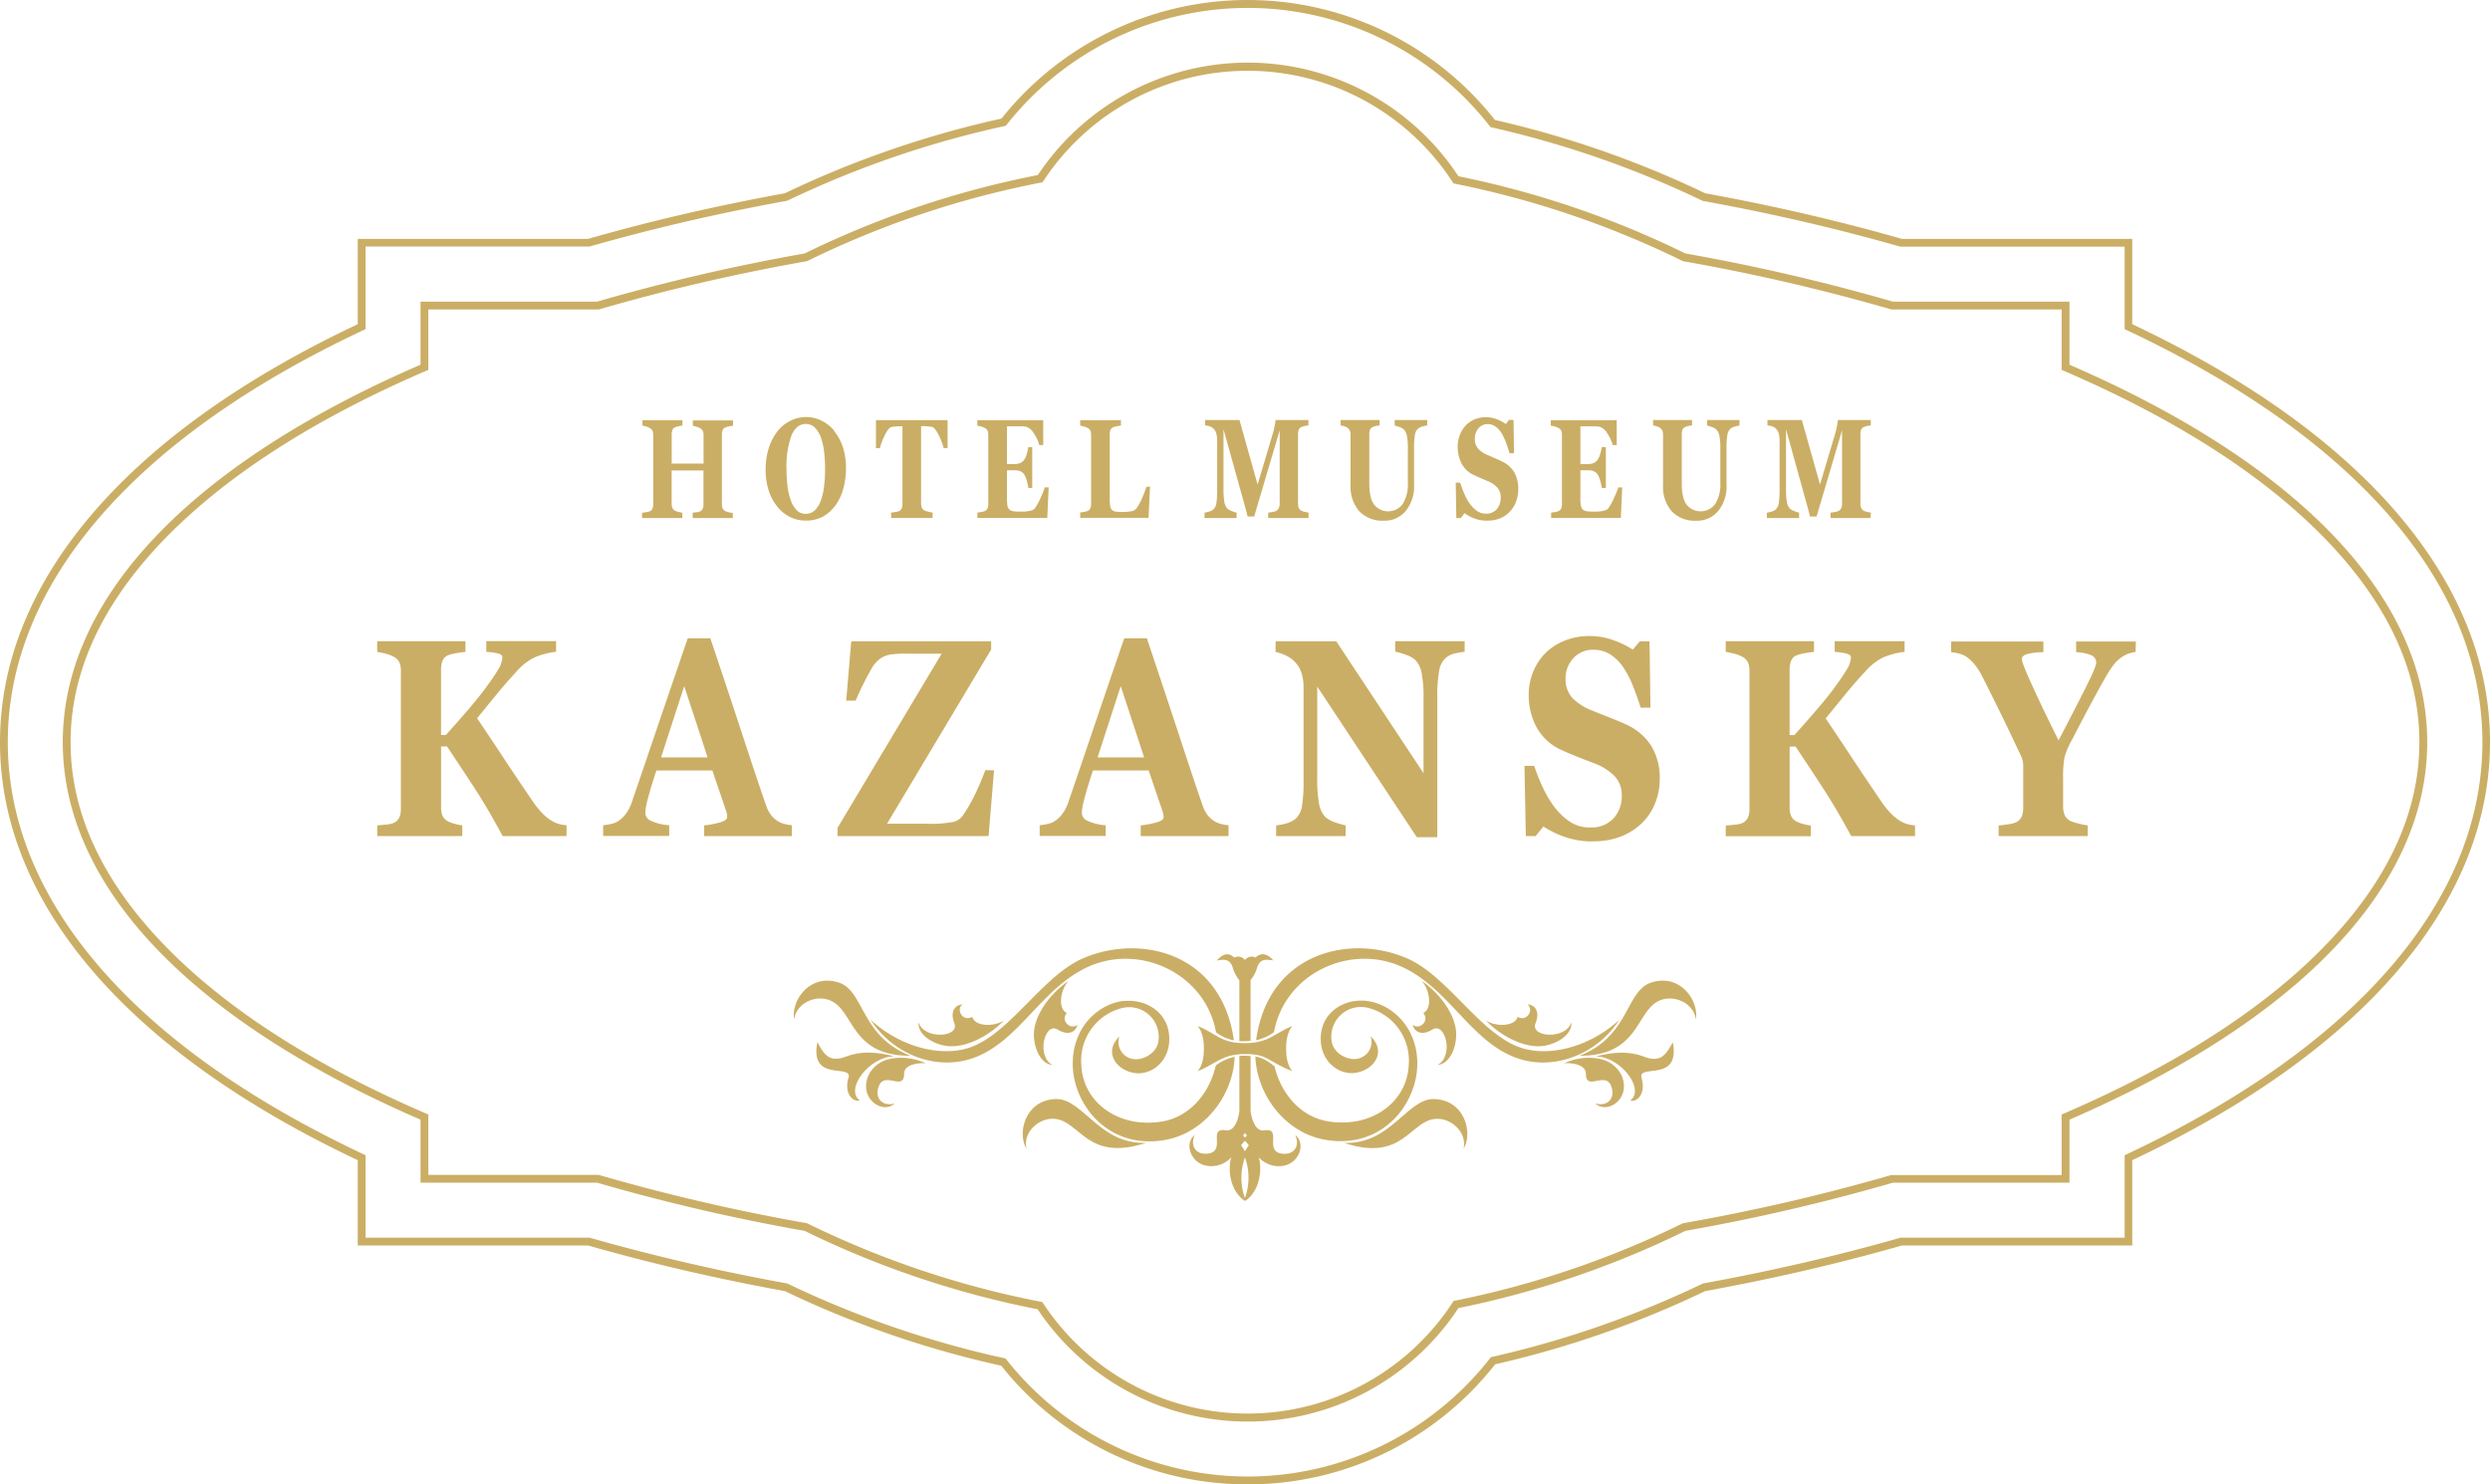 <?xml version="1.0" encoding="UTF-8"?> <svg xmlns="http://www.w3.org/2000/svg" viewBox="0 0 638.53 380.65"> <defs> <style>.cls-1,.cls-2{fill:#cbae65;}.cls-2{fill-rule:evenodd;}</style> </defs> <g id="Слой_2" data-name="Слой 2"> <g id="Слой_1-2" data-name="Слой 1"> <path class="cls-1" d="M319.94,380.65a80.4,80.4,0,0,1-63.18-30.42,256,256,0,0,1-55.49-19.13c-17.5-3.19-34.47-7.13-50.45-11.7H91.74V297.52C32.57,269.6,0,231.55,0,190.33S32.57,111.05,91.74,83.14V61.26H150.8c15.95-4.57,32.92-8.5,50.47-11.7a256.23,256.23,0,0,1,55.54-19.15,80.74,80.74,0,0,1,126.55.36,256.17,256.17,0,0,1,53.91,18.79c17.55,3.2,34.52,7.14,50.46,11.7h59.06V83.14c59.17,27.91,91.74,66,91.74,107.19S606,269.6,546.79,297.52V319.4H487.71c-15.95,4.57-32.92,8.51-50.45,11.7a255.63,255.63,0,0,1-53.85,18.77A80.38,80.38,0,0,1,319.94,380.65ZM93.74,317.4H151.1l.13,0c16,4.58,33,8.53,50.53,11.72l.26.09a254.57,254.57,0,0,0,55.52,19.1l.34.08.22.28a78.83,78.83,0,0,0,124-.35l.22-.28.35-.08a254.23,254.23,0,0,0,53.89-18.75l.26-.09c17.56-3.2,34.56-7.15,50.53-11.72l.27,0h57.22V296.25l.58-.27c58.78-27.6,91.16-65.12,91.16-105.65s-32.38-78.06-91.16-105.65l-.58-.27V63.26H487.45l-.14,0c-15.95-4.57-32.95-8.52-50.54-11.72l-.25-.08a253.87,253.87,0,0,0-53.95-18.78l-.34-.08-.22-.28a78.74,78.74,0,0,0-123.85-.35l-.23.28-.34.08A253.78,253.78,0,0,0,202,51.42l-.26.08c-17.58,3.2-34.58,7.15-50.54,11.72l-.28,0H93.74V84.41l-.58.27C34.38,112.27,2,149.79,2,190.33s32.38,78,91.16,105.65l.58.27Zm226.2,47.15a64.71,64.71,0,0,1-53.85-28.8,241.08,241.08,0,0,1-59.76-20.1,508.09,508.09,0,0,1-53.23-12.36H107.84V287.13c-59.16-25.62-91.74-60-91.74-96.8s32.58-71.18,91.74-96.8V77.36h45.24A513,513,0,0,1,206.33,65a241.61,241.61,0,0,1,59.81-20.11A64.67,64.67,0,0,1,374,45.2,240.67,240.67,0,0,1,432.2,65a513.58,513.58,0,0,1,53.25,12.36h45.24V93.53c59.16,25.62,91.74,60,91.74,96.8s-32.58,71.17-91.74,96.8v16.16H485.44a508.87,508.87,0,0,1-53.24,12.36A240.79,240.79,0,0,1,374,335.45,64.67,64.67,0,0,1,319.94,364.55Zm-210.1-63.26h43.54l.14,0a508.82,508.82,0,0,0,53.3,12.38l.27.09a239.56,239.56,0,0,0,59.8,20.07l.41.08.23.35a62.74,62.74,0,0,0,105-.29l.23-.35.41-.08a239.42,239.42,0,0,0,58.26-19.78l.27-.09A508.82,508.82,0,0,0,485,301.33l.28,0h43.4V285.81l.6-.26c28.59-12.31,51.05-26.73,66.76-42.84,16.18-16.59,24.38-34.22,24.38-52.38s-8.2-35.79-24.38-52.39c-15.71-16.11-38.17-30.52-66.76-42.83l-.6-.26V79.36H485.16l-.14,0A510.4,510.4,0,0,0,431.71,67l-.27-.09a238.76,238.76,0,0,0-58.3-19.79l-.41-.08-.23-.35a62.66,62.66,0,0,0-104.92-.29l-.23.34-.41.08a239.43,239.43,0,0,0-59.85,20.09l-.27.09a510.4,510.4,0,0,0-53.31,12.37l-.28,0H109.84V94.85l-.6.26c-28.59,12.31-51,26.72-66.76,42.83C26.3,154.54,18.1,172.16,18.1,190.33s8.2,35.79,24.38,52.38c15.71,16.11,38.17,30.53,66.76,42.84l.6.26Z"></path> <path class="cls-2" d="M322,245.57a2.16,2.16,0,0,0-2.74.62h0a2.18,2.18,0,0,0-2.75-.62h0c-1-.93-2.44-1.58-4.47.75h0c1.78-.28,3.38-.58,4.14,2h0a8.74,8.74,0,0,0,1.64,3.07h0V267c.45,0,.93.05,1.43,0h0a13.11,13.11,0,0,0,1.44-.07h0V251.36a8.74,8.74,0,0,0,1.64-3.07h0c.76-2.55,2.36-2.25,4.14-2h0a3.71,3.71,0,0,0-2.64-1.6h0a2.8,2.8,0,0,0-1.83.85Zm-4.18,25.23v14.06c-.17,1.94-1.19,5.4-3.52,5h0c-4.58-.73,0,5.1-4.23,5.92h0c-3.18.61-5.05-1.75-3.68-4.74h0c-2.64,2.05-1.23,6.6,2.29,7.72h0a6.88,6.88,0,0,0,7.09-2h0c-1,3-.38,8.72,3.5,11.22,3.79-2.38,4.46-8.15,3.52-11.2h0a6.86,6.86,0,0,0,7.06,2h0c3.52-1.12,4.93-5.67,2.29-7.72h0c1.37,3-.5,5.35-3.68,4.74h0c-4.21-.82.35-6.65-4.23-5.92h0c-1.54.25-2.43-1.12-2.94-2.49h0a12,12,0,0,1-.59-2.51h0V270.8c-.44,0-.91-.06-1.44-.06h0c-.49,0-1,0-1.39.06Zm.93,20.41a6,6,0,0,0,.48-.62h.07a6,6,0,0,0,.48.62h0l-.52.49h0l-.51-.49Zm-.5,2.5a14.55,14.55,0,0,1,1-1.18h0a12.89,12.89,0,0,1,1,1.18h0a13,13,0,0,0-1,1.56h0a11.85,11.85,0,0,0-1-1.56Zm1,3.11a15.3,15.3,0,0,1,0,10.41h0a15.42,15.42,0,0,1,0-10.41Z"></path> <path class="cls-2" d="M322.11,266.76a11.77,11.77,0,0,0,4.59-2.08h0c2.74-15,19.45-22.8,32.78-16.75h0c12.38,5.61,18.06,20.05,30.51,23.73h0c9,2.67,19.56-1.37,25.27-10.12h0c-8.16,7.42-18.79,9.62-25.89,6.92h0c-10.16-3.87-18.36-18.36-28.67-22.75h0a31.68,31.68,0,0,0-12.35-2.52h0c-12.06,0-24,7.09-26.24,23.57Zm16.61.51h0c-.52-6.77,4.79-10.68,10.33-10.67h0c.41,0,.82,0,1.24.06h0c6.21.66,13,6.3,13.16,15.78h0c.17,10.62-9.17,22.74-24.19,19.74h0c-9.52-1.91-16.89-11.07-17.35-21.24,2.12.37,3.21,1.25,4.93,2.5h0c1.54,6.65,6.42,13,13.88,14.15h0c11,1.73,20.2-4.95,20.54-14.66h0a13.92,13.92,0,0,0-10.39-14.46h0a7.6,7.6,0,0,0-9.37,8.63h0c.48,3,3.88,4.7,6.09,4.47h0a4.4,4.4,0,0,0,3.89-5.82h0c4.08,3.9,1,8.55-3.75,9.35h0C343.67,275.79,339.14,272.65,338.72,267.27Z"></path> <path class="cls-2" d="M367.62,281.84h0c-3.36,0-6.09,2.82-9.39,5.63h0c-3.45,2.94-7.52,5.87-13.59,5.61h0c15.12,5,16.83-5.51,23.39-6.15h0c4-.39,8.24,3.39,7.29,7.67h0c2.42-4,.38-12.41-7.43-12.75h-.26Z"></path> <path class="cls-2" d="M423.52,251.94c-6.72,2.11-5.52,13.73-18.45,18.8,15.24.05,14.38-11.23,20.32-14.07h0c3.63-1.73,8.9.38,9.47,4.73h0c.78-4-2.7-9.92-8.49-9.92a9.67,9.67,0,0,0-2.85.46Z"></path> <path class="cls-2" d="M365,259.77c1.74,2.18-1.16,4.47-2.72,3,.14,1.27,1.81,3.24,5.06,1.25h0c3.37-2.07,5.55,6.94,1.27,9.1h0c3.6-.32,5.14-5.52,4.77-8.84h0c-.54-4.85-4.64-9.89-8.8-12.73,2.07,2.27,2.8,7.07.42,8.21Z"></path> <path class="cls-2" d="M421.62,271c-3.95-1.53-7.74-1.23-12.4-.09,6.4.06,12.76,8.48,8.83,11.33h0c1.77.48,4.1-1.81,2.91-5.8h0c-1.12-3.79,10.06,1.39,8-9.17h0c-1.55,2.84-2.88,5.44-7.31,3.73Z"></path> <path class="cls-2" d="M401.15,272.67c2-.14,5.53.32,5.53,2.68h0c0,2.39,1.34,2.11,2.84,1.82h0c1.41-.26,3-.53,3.67,1.42h0c1.11,3.05-.92,5.26-4.1,4.39h0c2.45,2.28,6.71.16,7.27-3.48h0c.57-3.77-2.23-7-5.72-7.87h0a13.1,13.1,0,0,0-3.13-.36h0a14.87,14.87,0,0,0-6.36,1.4Z"></path> <path class="cls-2" d="M277.83,245.71c-10.31,4.39-18.51,18.88-28.67,22.75h0c-7.1,2.7-17.73.5-25.89-6.92,5.71,8.75,16.25,12.79,25.27,10.12h0c12.45-3.68,18.13-18.12,30.51-23.73h0c13.34-6.05,30.07,1.77,32.79,16.79h0a11.19,11.19,0,0,0,4.58,2.09h0c-2.27-16.51-14.17-23.62-26.24-23.62h0a31.68,31.68,0,0,0-12.35,2.52Zm10.42,11h0q.62-.06,1.23-.06h0c5.54,0,10.85,3.9,10.33,10.67h0c-.41,5.38-4.95,8.52-9,7.83h0c-4.72-.81-7.82-5.45-3.75-9.35h0a4.4,4.4,0,0,0,3.89,5.82h0c2.21.23,5.61-1.51,6.09-4.47h0a7.6,7.6,0,0,0-9.36-8.63h0a13.91,13.91,0,0,0-10.4,14.46h0c.34,9.71,9.52,16.39,20.54,14.66h0c7.55-1.2,12.46-7.66,13.94-14.39h0a12.08,12.08,0,0,1,4.87-2.23h0c-.47,10.16-7.84,19.3-17.35,21.21h0c-15,3-24.36-9.12-24.19-19.74h0C275.23,263,282,257.32,288.25,256.66Z"></path> <path class="cls-2" d="M270.92,281.84h-.27c-7.81.34-9.85,8.73-7.43,12.75h0c-1-4.28,3.28-8.06,7.29-7.67h0c6.56.64,8.27,11.13,23.4,6.15-6.08.26-10.15-2.67-13.6-5.61h0C277,284.66,274.28,281.84,270.92,281.84Z"></path> <path class="cls-2" d="M203.67,261.4c.57-4.35,5.84-6.46,9.47-4.73h0c6,2.84,5.08,14.12,20.32,14.07-12.93-5.07-11.73-16.69-18.45-18.8h0a9.67,9.67,0,0,0-2.85-.46c-5.79,0-9.27,5.93-8.49,9.92Z"></path> <path class="cls-2" d="M265.18,264.29c-.37,3.32,1.17,8.52,4.77,8.84h0c-4.28-2.16-2.1-11.17,1.27-9.1h0c3.25,2,4.92,0,5.06-1.25-1.55,1.46-4.46-.83-2.72-3h0c-2.38-1.14-1.65-5.94.43-8.21-4.17,2.84-8.27,7.88-8.81,12.73Z"></path> <path class="cls-2" d="M217.57,276.41c-1.19,4,1.14,6.28,2.91,5.8h0c-3.93-2.85,2.43-11.27,8.83-11.33-4.66-1.14-8.45-1.44-12.4.09h0c-4.43,1.71-5.76-.89-7.3-3.73h0c-2.1,10.56,9.08,5.38,8,9.17Z"></path> <path class="cls-2" d="M227.89,271.63c-3.49.85-6.29,4.1-5.72,7.87h0c.56,3.64,4.82,5.76,7.27,3.48h0c-3.17.87-5.21-1.34-4.1-4.39h0c.72-1.95,2.27-1.68,3.67-1.42h0c1.5.29,2.84.57,2.84-1.82h0c0-2.36,3.58-2.82,5.53-2.68a14.87,14.87,0,0,0-6.36-1.4h0a13.1,13.1,0,0,0-3.13.36Z"></path> <path class="cls-2" d="M391.81,257.59h-.09c1.69,1.3-.09,4.54-2.53,3.18h0c-.74,2.53-5.59,2.59-8.17.92,3.48,3.65,9.12,6.86,14,6.61h0c3.34-.18,8.22-2.55,7.94-6.15h0c-1.43,4.57-10.68,3.89-9.19.23h0C395.17,258.93,393.1,257.59,391.81,257.59Z"></path> <path class="cls-2" d="M246.73,257.59h0c-1.29,0-3.36,1.34-2,4.79h0c1.49,3.66-7.76,4.34-9.19-.23h0c-.28,3.6,4.6,6,7.94,6.15h0c4.88.25,10.52-3,14-6.61h0c-2.58,1.67-7.43,1.61-8.17-.92h0c-2.44,1.36-4.22-1.88-2.52-3.18h-.09Z"></path> <path class="cls-2" d="M319.27,267.51c-6.21.05-7.34-2.49-12.14-4.39,1.36,1.59,1.6,4.06,1.6,5.79h0c0,1.73-.24,4.2-1.6,5.79h0c4.74-1.88,6.18-4.4,12.14-4.39h0c6,0,5.46,1.75,12.14,4.39-1.37-1.59-1.61-4.06-1.61-5.79h0c0-1.73.24-4.2,1.61-5.79-4.75,1.88-5.94,4.35-12.14,4.39Z"></path> <path class="cls-2" d="M145.28,214.41H128.91q-3.7-6.84-6.67-11.45t-7.61-11.54h-1.52v15.65a5.43,5.43,0,0,0,.38,2.14,3.14,3.14,0,0,0,1.51,1.48,7.69,7.69,0,0,0,1.55.56,16.8,16.8,0,0,0,2,.42v2.74H96.74v-2.74l2.21-.21a6.34,6.34,0,0,0,2-.42,2.84,2.84,0,0,0,1.44-1.37,5.38,5.38,0,0,0,.41-2.23V172a5.46,5.46,0,0,0-.35-2.07,3.25,3.25,0,0,0-1.5-1.52,9.11,9.11,0,0,0-2.17-.81c-.85-.21-1.54-.35-2.05-.43v-2.73h22.63v2.73c-.61.08-1.33.17-2.18.3A11.51,11.51,0,0,0,115,168a2.59,2.59,0,0,0-1.52,1.45,6.1,6.1,0,0,0-.38,2.19v16.85h1.23c1.51-1.67,3.28-3.67,5.3-6s3.58-4.28,4.69-5.78q2.33-3.14,3.43-5a6.55,6.55,0,0,0,1.08-3.17c0-.41-.35-.71-1-.93a16.36,16.36,0,0,0-3.13-.46v-2.73H142.6v2.73a19.35,19.35,0,0,0-5.5,1.43,14.53,14.53,0,0,0-4.42,3.38c-2.07,2.26-3.79,4.22-5.14,5.88l-5.19,6.36c1.86,2.74,4.11,6.11,6.73,10.08s5.23,7.85,7.83,11.63a20.83,20.83,0,0,0,2.27,2.75,11.43,11.43,0,0,0,2.83,2.13,7,7,0,0,0,1.67.6,10.21,10.21,0,0,0,1.6.24v2.74Zm57.75,0H180.57v-2.74a23.82,23.82,0,0,0,3.74-.68c1.43-.37,2.14-.83,2.14-1.37a5.27,5.27,0,0,0,0-.64,4.89,4.89,0,0,0-.24-1l-3.54-10.4H168.33c-.33,1-.69,2.1-1.09,3.4s-.74,2.45-1,3.47a21.09,21.09,0,0,0-.65,2.86,12.17,12.17,0,0,0-.1,1.25,2.26,2.26,0,0,0,1.41,1.92,13.24,13.24,0,0,0,4.71,1.15v2.74H154.67v-2.74a13.4,13.4,0,0,0,2.16-.37,5,5,0,0,0,1.91-.83,7.81,7.81,0,0,0,2-2.08,11.3,11.3,0,0,0,1.38-2.92q3.38-9.89,6.75-19.83l7.49-21.91h5.8q5.7,17,8.92,26.84t5.49,16.34a8.48,8.48,0,0,0,1,1.93,6.78,6.78,0,0,0,1.66,1.63,5.58,5.58,0,0,0,1.88.85,12.65,12.65,0,0,0,1.95.35v2.74Zm-21.57-20.18-6-18.28-5.94,18.28Zm73.45,3.31-1.4,16.87H214.77v-2.1l26.71-44.68h-9a28.41,28.41,0,0,0-4,.19,7.22,7.22,0,0,0-2.3.79,7.65,7.65,0,0,0-2.76,3,76,76,0,0,0-4,8.07H217l1.29-15.21h35.88v2.1l-26.71,44.68h10.38a29.89,29.89,0,0,0,6.65-.48A4.23,4.23,0,0,0,247,209a42,42,0,0,0,3.07-5.36c.93-1.94,1.81-4,2.6-6.14ZM315,214.41H292.52v-2.74a23.93,23.93,0,0,0,3.73-.68c1.43-.37,2.14-.83,2.14-1.37a5.27,5.27,0,0,0-.05-.64,4.89,4.89,0,0,0-.24-1l-3.54-10.4H280.27c-.33,1-.69,2.1-1.09,3.4s-.74,2.45-1,3.47a22.79,22.79,0,0,0-.65,2.86,12.17,12.17,0,0,0-.1,1.25,2.26,2.26,0,0,0,1.41,1.92,13.24,13.24,0,0,0,4.71,1.15v2.74H266.61v-2.74a13.4,13.4,0,0,0,2.16-.37,5,5,0,0,0,1.91-.83,7.81,7.81,0,0,0,2-2.08,11,11,0,0,0,1.38-2.92q3.38-9.89,6.75-19.83t7.49-21.91h5.8q5.7,17,8.92,26.84t5.49,16.34a8.92,8.92,0,0,0,1,1.93,6.78,6.78,0,0,0,1.66,1.63,5.58,5.58,0,0,0,1.88.85,12.65,12.65,0,0,0,2,.35v2.74ZM293.4,194.23l-6-18.28-5.94,18.28Zm82.21-27.11c-.54.07-1.32.21-2.32.4a5.5,5.5,0,0,0-2.73,1.37,5.78,5.78,0,0,0-1.53,3.27,38,38,0,0,0-.45,6.78V214.7h-5.25l-25.54-38.63v23.46a34.43,34.43,0,0,0,.48,6.63,6.52,6.52,0,0,0,1.56,3.33,7,7,0,0,0,2.5,1.38,24,24,0,0,0,2.73.8v2.74H327.25v-2.74a15.34,15.34,0,0,0,2.6-.51,6.31,6.31,0,0,0,2.45-1.25,5.56,5.56,0,0,0,1.56-3.09,39.29,39.29,0,0,0,.42-6.93v-23.7a12.14,12.14,0,0,0-.45-3.34,7.12,7.12,0,0,0-1.4-2.69,7.43,7.43,0,0,0-2.32-1.88,12.19,12.19,0,0,0-3-1.09v-2.73h15.56l22.38,33.83v-19a33.31,33.31,0,0,0-.5-6.73,6.27,6.27,0,0,0-1.58-3.27,6.76,6.76,0,0,0-2.51-1.4,22.8,22.8,0,0,0-2.68-.8v-2.66h17.81v2.66Zm32.79,48.66a21.25,21.25,0,0,1-7.06-1.14,24.31,24.31,0,0,1-5.55-2.69l-2,2.46h-2.51l-.35-18h2.5a51.81,51.81,0,0,0,2.15,5.41,27.41,27.41,0,0,0,3,5.08,16.08,16.08,0,0,0,4,3.82,9,9,0,0,0,5.13,1.48,7.8,7.8,0,0,0,6.07-2.33,8.5,8.5,0,0,0,2.1-5.89,7,7,0,0,0-1.78-4.89,14.57,14.57,0,0,0-5.54-3.44q-2.46-.94-4.5-1.76c-1.37-.54-2.65-1.1-3.86-1.66a13.43,13.43,0,0,1-6.18-5.76,17.3,17.3,0,0,1-2-8.35,15.4,15.4,0,0,1,1.05-5.62,14.93,14.93,0,0,1,3.06-4.84,14.33,14.33,0,0,1,4.91-3.28,16.48,16.48,0,0,1,6.52-1.27,17.54,17.54,0,0,1,6.44,1.16,23.69,23.69,0,0,1,4.71,2.32l1.78-2.11H423l.24,17h-2.5c-.59-1.83-1.26-3.7-2-5.61a25.29,25.29,0,0,0-2.49-4.77,11.85,11.85,0,0,0-3.29-3.26,7.83,7.83,0,0,0-4.35-1.21,6.68,6.68,0,0,0-5.13,2.15,7.52,7.52,0,0,0-2,5.32,7,7,0,0,0,1.73,4.89,14.28,14.28,0,0,0,5.4,3.35q2.16.88,4.39,1.76c1.49.59,2.82,1.15,4,1.69a14.79,14.79,0,0,1,6.43,5.46,15.77,15.77,0,0,1,2.19,8.61,16.35,16.35,0,0,1-1.25,6.27,14.39,14.39,0,0,1-3.37,5,16.26,16.26,0,0,1-5.38,3.41,19.3,19.3,0,0,1-7.13,1.2Zm82.69-1.37H474.73Q471,207.57,468.06,203t-7.61-11.54h-1.52v15.65a5.43,5.43,0,0,0,.38,2.14,3.1,3.1,0,0,0,1.51,1.48,7.69,7.69,0,0,0,1.55.56,16.8,16.8,0,0,0,2,.42v2.74H442.55v-2.74l2.22-.21a6.34,6.34,0,0,0,2-.42,2.88,2.88,0,0,0,1.44-1.37,5.38,5.38,0,0,0,.41-2.23V172a5.46,5.46,0,0,0-.35-2.07,3.3,3.3,0,0,0-1.5-1.52,9.11,9.11,0,0,0-2.17-.81c-.85-.21-1.54-.35-2.06-.43v-2.73h22.64v2.73c-.61.08-1.33.17-2.18.3a11.32,11.32,0,0,0-2.18.55,2.57,2.57,0,0,0-1.52,1.45,6.1,6.1,0,0,0-.38,2.19v16.85h1.22c1.52-1.67,3.29-3.67,5.3-6s3.59-4.28,4.7-5.78q2.33-3.14,3.42-5a6.47,6.47,0,0,0,1.09-3.17c0-.41-.35-.71-1.05-.93a16.1,16.1,0,0,0-3.12-.46v-2.73h17.93v2.73a19.26,19.26,0,0,0-5.5,1.43A14.53,14.53,0,0,0,478.5,172q-3.12,3.39-5.14,5.88l-5.19,6.36c1.86,2.74,4.1,6.11,6.73,10.08s5.23,7.85,7.83,11.63A20.83,20.83,0,0,0,485,208.7a11.25,11.25,0,0,0,2.83,2.13,7,7,0,0,0,1.67.6,10.27,10.27,0,0,0,1.59.24v2.74Zm56.57-47.22a10.39,10.39,0,0,0-1.92.46,7.15,7.15,0,0,0-1.66.88,8.78,8.78,0,0,0-2.22,2.17,30.94,30.94,0,0,0-1.91,2.93q-1.89,3.36-4,7.29t-4.52,8.63a20.34,20.34,0,0,0-2,4.61,27.84,27.84,0,0,0-.37,5.53v7.09a5.78,5.78,0,0,0,.39,2.21,3.12,3.12,0,0,0,1.5,1.55,11.29,11.29,0,0,0,2.08.65,16.37,16.37,0,0,0,2.35.48v2.74H512.52v-2.74c.53,0,1.32-.14,2.33-.27a8.41,8.41,0,0,0,2.12-.51,3,3,0,0,0,1.47-1.49,5.88,5.88,0,0,0,.39-2.27v-8.81c0-.76,0-1.45,0-2a6.46,6.46,0,0,0-.2-1.48,14.81,14.81,0,0,0-.7-1.7l-1.28-2.69c-1.5-3.18-2.94-6.18-4.34-9s-2.73-5.5-4-8a16.89,16.89,0,0,0-2-3.12,11.27,11.27,0,0,0-2.05-1.91,6.19,6.19,0,0,0-1.91-.82,13.42,13.42,0,0,0-2-.35v-2.73H524v2.73a16.17,16.17,0,0,0-4.39.55c-.76.3-1.14.7-1.14,1.22a6.26,6.26,0,0,0,.43,1.55c.28.77.78,2,1.5,3.59s1.63,3.62,2.9,6.3,2.8,5.81,4.59,9.41q5.53-10.6,7.6-14.82c1.38-2.8,2.06-4.52,2.06-5.15a2,2,0,0,0-1.21-1.84,10.83,10.83,0,0,0-3.94-.81v-2.73h15.31Z"></path> <path class="cls-2" d="M187.94,132.84H177.63v-1.37l1-.11a2.43,2.43,0,0,0,.89-.21,1.55,1.55,0,0,0,.69-.7,3,3,0,0,0,.19-1.11v-8.68h-8.17v8.48a2.81,2.81,0,0,0,.2,1.08,1.5,1.5,0,0,0,.66.75,5.05,5.05,0,0,0,.88.3,7.35,7.35,0,0,0,1,.2v1.37H164.65v-1.37c.23,0,.56-.05,1-.12a3.45,3.45,0,0,0,1-.24,1.34,1.34,0,0,0,.68-.69,3.17,3.17,0,0,0,.18-1.12V111.52a2.88,2.88,0,0,0-.16-1,1.54,1.54,0,0,0-.7-.74,4.13,4.13,0,0,0-1-.42,5.37,5.37,0,0,0-.92-.22v-1.38H175v1.38a6.74,6.74,0,0,0-1,.17c-.38.1-.68.19-.89.27a1.16,1.16,0,0,0-.69.73,3.43,3.43,0,0,0-.17,1.07v7.51h8.17v-7.33a2.74,2.74,0,0,0-.18-1,1.69,1.69,0,0,0-.7-.74,4.09,4.09,0,0,0-.94-.39,5.31,5.31,0,0,0-.93-.24v-1.38h10.31v1.38a6.92,6.92,0,0,0-1,.15,5.26,5.26,0,0,0-1,.29,1.21,1.21,0,0,0-.68.72,3.18,3.18,0,0,0-.18,1.08v17.81a2.91,2.91,0,0,0,.18,1.08,1.55,1.55,0,0,0,.68.74,4.22,4.22,0,0,0,.94.32c.41.09.75.15,1,.18v1.37Zm147.59,0H325.22v-1.37l1.12-.18a3.22,3.22,0,0,0,.9-.26,1.64,1.64,0,0,0,.7-.73,2.69,2.69,0,0,0,.22-1.17V110.36l-6.54,22.09h-1.69c-.08-.4-.28-1.17-.6-2.33s-.57-2.08-.77-2.77l-4.81-17.28v15.29a19.53,19.53,0,0,0,.22,3.33,3.51,3.51,0,0,0,.72,1.68,3.37,3.37,0,0,0,1.2.7,7,7,0,0,0,1.22.4v1.37h-8.22v-1.37c.22,0,.58-.12,1.09-.25a2.58,2.58,0,0,0,1.24-.64,2.8,2.8,0,0,0,.72-1.68,21.92,21.92,0,0,0,.19-3.35V113.1a7.15,7.15,0,0,0-.21-1.89,2.87,2.87,0,0,0-.65-1.2,2.59,2.59,0,0,0-1.1-.7,5.71,5.71,0,0,0-1.14-.21v-1.38h8.82l4.65,16.54,4-13.42c.14-.5.27-1.09.39-1.78a9.61,9.61,0,0,0,.2-1.34h8.44v1.38a7.51,7.51,0,0,0-.9.13,6.45,6.45,0,0,0-.91.29,1.24,1.24,0,0,0-.69.73,3.41,3.41,0,0,0-.17,1.09v17.81a3,3,0,0,0,.17,1.07,1.58,1.58,0,0,0,.69.75,3.11,3.11,0,0,0,.89.3l.95.2v1.37ZM213.89,110.52a13.09,13.09,0,0,1,2.23,4.1,16.94,16.94,0,0,1,.82,5.49,19.35,19.35,0,0,1-.69,5.22,13.29,13.29,0,0,1-2,4.27,10.38,10.38,0,0,1-3.25,2.9,9,9,0,0,1-4.44,1,8.85,8.85,0,0,1-3.93-.9,9.79,9.79,0,0,1-3.26-2.62,12.59,12.59,0,0,1-2.21-4.09,16.49,16.49,0,0,1-.82-5.37,18.39,18.39,0,0,1,.79-5.58,13.77,13.77,0,0,1,2.2-4.29,9.53,9.53,0,0,1,3.28-2.7,8.81,8.81,0,0,1,4.05-1,8.92,8.92,0,0,1,4,.92,9.72,9.72,0,0,1,3.25,2.57Zm-3.45,18a15.84,15.84,0,0,0,.87-3.66,35.44,35.44,0,0,0,.27-4.61,37,37,0,0,0-.23-4.26,17.73,17.73,0,0,0-.8-3.68,7,7,0,0,0-1.53-2.59,3.2,3.2,0,0,0-2.37-1q-2.44,0-3.7,3a23.23,23.23,0,0,0-1.26,8.6,35,35,0,0,0,.27,4.46,16.44,16.44,0,0,0,.87,3.65,6.48,6.48,0,0,0,1.53,2.46,3.19,3.19,0,0,0,2.29.88,3.25,3.25,0,0,0,2.28-.89,6.08,6.08,0,0,0,1.51-2.43ZM243,114.9h-1a17.32,17.32,0,0,0-1.34-3.44c-.61-1.22-1.18-1.88-1.69-2-.29,0-.64-.09-1.06-.12s-.78-.06-1.09-.06h-.62V129a3.25,3.25,0,0,0,.17,1.12,1.38,1.38,0,0,0,.68.77,3.9,3.9,0,0,0,1,.32,10.66,10.66,0,0,0,1.1.25v1.37H228.52v-1.37l1.09-.15a3.4,3.4,0,0,0,.95-.24,1.4,1.4,0,0,0,.69-.76,3.25,3.25,0,0,0,.18-1.14V109.31h-.63q-.47,0-1.08.06a10.22,10.22,0,0,0-1.06.12c-.52.09-1.09.75-1.7,2a17.24,17.24,0,0,0-1.33,3.44h-1v-7.18H243v7.18Zm24.52-.76h-1a10.48,10.48,0,0,0-1.34-2.91,3.79,3.79,0,0,0-1.89-1.74,4.39,4.39,0,0,0-1.12-.15l-1.19,0h-2.76V119h2a3.8,3.8,0,0,0,1.34-.23,2.53,2.53,0,0,0,1.1-.89,4.76,4.76,0,0,0,.63-1.44,10.54,10.54,0,0,0,.41-1.79h1v10.48h-1a11.77,11.77,0,0,0-.41-1.87,5.69,5.69,0,0,0-.63-1.55,2.17,2.17,0,0,0-1.05-.87,3.52,3.52,0,0,0-1.39-.24h-2v7.25a10.57,10.57,0,0,0,.12,1.8,2,2,0,0,0,.48,1,1.73,1.73,0,0,0,.92.44,9.4,9.4,0,0,0,1.6.11l1.12,0a7.5,7.5,0,0,0,1.16-.11,5.14,5.14,0,0,0,1.06-.26,1.5,1.5,0,0,0,.73-.52,15.36,15.36,0,0,0,1.45-2.66,21.74,21.74,0,0,0,1.06-2.67h1l-.36,7.83H250.65v-1.37l1-.14a3.39,3.39,0,0,0,.92-.26,1.43,1.43,0,0,0,.69-.71,3.16,3.16,0,0,0,.17-1.11V111.52a3.11,3.11,0,0,0-.15-1,1.53,1.53,0,0,0-.71-.75,4,4,0,0,0-1-.4c-.42-.11-.74-.19-.95-.22v-1.38h16.9v6.42Zm27.39,10.65-.38,8H277v-1.37c.31,0,.68-.09,1.1-.17a3.25,3.25,0,0,0,.84-.23,1.32,1.32,0,0,0,.67-.69,2.8,2.8,0,0,0,.19-1.13V111.52a3.42,3.42,0,0,0-.14-1,1.55,1.55,0,0,0-.72-.75,3.61,3.61,0,0,0-1-.4c-.39-.1-.7-.18-.93-.22v-1.38h10.44v1.38c-.28,0-.62.08-1,.15a4.22,4.22,0,0,0-1,.27,1.24,1.24,0,0,0-.7.72,3.39,3.39,0,0,0-.17,1.1v16.54a11.23,11.23,0,0,0,.12,1.85,1.55,1.55,0,0,0,1.45,1.42,11,11,0,0,0,1.72.1,13.13,13.13,0,0,0,2.1-.17,2.2,2.2,0,0,0,1.45-.74,12.65,12.65,0,0,0,1.41-2.54,30.49,30.49,0,0,0,1.15-3Zm71-15.66c-.26,0-.63.12-1.12.24a2.77,2.77,0,0,0-1.24.64,2.69,2.69,0,0,0-.72,1.6,19.62,19.62,0,0,0-.21,3.44v9.34a9.89,9.89,0,0,1-2.13,6.63,7,7,0,0,1-5.61,2.51,8.17,8.17,0,0,1-6.31-2.42,9.59,9.59,0,0,1-2.23-6.76V111.52a2.89,2.89,0,0,0-.18-1.07,1.87,1.87,0,0,0-.69-.79,3,3,0,0,0-.86-.37,7.53,7.53,0,0,0-.83-.19v-1.38h10v1.38a5.5,5.5,0,0,0-.88.13,4.48,4.48,0,0,0-.9.29,1.18,1.18,0,0,0-.69.71,3.5,3.5,0,0,0-.17,1.11V124c0,2.49.41,4.3,1.25,5.43a4.64,4.64,0,0,0,7.31-.17,9.52,9.52,0,0,0,1.33-5.53v-8.51a17.78,17.78,0,0,0-.23-3.39,3.31,3.31,0,0,0-.72-1.61,3.15,3.15,0,0,0-1.21-.71,10.67,10.67,0,0,0-1.22-.39v-1.41H366v1.41Zm15.45,24.4a9.16,9.16,0,0,1-3.26-.57,11.36,11.36,0,0,1-2.56-1.35l-.92,1.23h-1.16l-.16-9.06h1.15a26.32,26.32,0,0,0,1,2.72,13.83,13.83,0,0,0,1.39,2.56,7.87,7.87,0,0,0,1.84,1.92,3.91,3.91,0,0,0,2.37.74,3.43,3.43,0,0,0,2.79-1.17,4.49,4.49,0,0,0,1-3,3.72,3.72,0,0,0-.83-2.46,6.52,6.52,0,0,0-2.56-1.73l-2.07-.89c-.63-.27-1.22-.55-1.78-.83a6.4,6.4,0,0,1-2.85-2.9,9.2,9.2,0,0,1-.94-4.2,8.22,8.22,0,0,1,.49-2.83,7.59,7.59,0,0,1,1.41-2.43,6.56,6.56,0,0,1,2.27-1.65,7,7,0,0,1,3-.64,7.53,7.53,0,0,1,3,.58,10.59,10.59,0,0,1,2.17,1.17l.82-1.06h1.16l.11,8.55H387.1c-.27-.91-.58-1.86-.94-2.82a13.49,13.49,0,0,0-1.15-2.4,5.83,5.83,0,0,0-1.52-1.63,3.35,3.35,0,0,0-2-.62,3,3,0,0,0-2.36,1.09,3.94,3.94,0,0,0-.92,2.67A3.69,3.69,0,0,0,379,115a6.58,6.58,0,0,0,2.5,1.69c.66.3,1.33.59,2,.88s1.31.58,1.84.85a7.07,7.07,0,0,1,3,2.75,8.54,8.54,0,0,1,1,4.33,8.67,8.67,0,0,1-.58,3.15,7.09,7.09,0,0,1-1.56,2.54,7.33,7.33,0,0,1-2.48,1.72,8.36,8.36,0,0,1-3.29.6Zm33.26-19.39h-1.05a10.2,10.2,0,0,0-1.34-2.91,3.71,3.71,0,0,0-1.89-1.74,4.32,4.32,0,0,0-1.12-.15l-1.19,0h-2.76V119h2a3.82,3.82,0,0,0,1.35-.23,2.59,2.59,0,0,0,1.1-.89,5.33,5.33,0,0,0,.63-1.44,11.45,11.45,0,0,0,.4-1.79h1.05v10.48h-1.05a11.58,11.58,0,0,0-.4-1.87,5.69,5.69,0,0,0-.63-1.55,2.26,2.26,0,0,0-1.05-.87,3.57,3.57,0,0,0-1.4-.24h-2v7.25a9.48,9.48,0,0,0,.13,1.8,1.94,1.94,0,0,0,.47,1,1.76,1.76,0,0,0,.93.44,9.36,9.36,0,0,0,1.59.11l1.13,0a7.36,7.36,0,0,0,1.15-.11,5,5,0,0,0,1.06-.26,1.45,1.45,0,0,0,.73-.52,14.71,14.71,0,0,0,1.45-2.66A21.74,21.74,0,0,0,415,125h1l-.36,7.83H397.77v-1.37l1-.14a3.3,3.3,0,0,0,.91-.26,1.43,1.43,0,0,0,.69-.71,3.16,3.16,0,0,0,.17-1.11V111.52a3.42,3.42,0,0,0-.14-1,1.51,1.51,0,0,0-.72-.75,4.09,4.09,0,0,0-1-.4,9.46,9.46,0,0,0-1-.22v-1.38h16.91v6.42Zm31.42-5c-.26,0-.63.12-1.12.24a2.77,2.77,0,0,0-1.24.64,2.69,2.69,0,0,0-.72,1.6,19.62,19.62,0,0,0-.21,3.44v9.34a9.89,9.89,0,0,1-2.13,6.63,7,7,0,0,1-5.61,2.51,8.17,8.17,0,0,1-6.31-2.42,9.59,9.59,0,0,1-2.23-6.76V111.52a2.89,2.89,0,0,0-.18-1.07,1.87,1.87,0,0,0-.69-.79,3,3,0,0,0-.86-.37,7.53,7.53,0,0,0-.83-.19v-1.38h10v1.38a5.5,5.5,0,0,0-.88.13,4.7,4.7,0,0,0-.9.29,1.18,1.18,0,0,0-.69.71,3.5,3.5,0,0,0-.17,1.11V124c0,2.49.41,4.3,1.25,5.43a4.64,4.64,0,0,0,7.31-.17,9.52,9.52,0,0,0,1.33-5.53v-8.51a17.78,17.78,0,0,0-.23-3.39,3.31,3.31,0,0,0-.72-1.61,3.15,3.15,0,0,0-1.21-.71,10.67,10.67,0,0,0-1.22-.39v-1.41h8.3v1.41Zm33.64,23.71H469.43v-1.37l1.12-.18a3.22,3.22,0,0,0,.9-.26,1.66,1.66,0,0,0,.71-.73,2.85,2.85,0,0,0,.21-1.17V110.36l-6.53,22.09h-1.7c-.07-.4-.28-1.17-.59-2.33s-.57-2.08-.77-2.77L458,110.07v15.29a18.54,18.54,0,0,0,.22,3.33,3.42,3.42,0,0,0,.72,1.68,3.19,3.19,0,0,0,1.2.7,7.28,7.28,0,0,0,1.21.4v1.37H453.1v-1.37c.23,0,.59-.12,1.09-.25a2.58,2.58,0,0,0,1.24-.64,2.86,2.86,0,0,0,.73-1.68,23.3,23.3,0,0,0,.19-3.35V113.1a7.1,7.1,0,0,0-.22-1.89,2.86,2.86,0,0,0-.64-1.2,2.61,2.61,0,0,0-1.11-.7,5.58,5.58,0,0,0-1.14-.21v-1.38h8.82l4.66,16.54,4-13.42c.13-.5.26-1.09.39-1.78s.19-1.13.2-1.34h8.43v1.38a7.81,7.81,0,0,0-.9.13,6.31,6.31,0,0,0-.9.29,1.21,1.21,0,0,0-.69.73,3.16,3.16,0,0,0-.17,1.09v17.81a2.83,2.83,0,0,0,.17,1.07,1.54,1.54,0,0,0,.69.75,3,3,0,0,0,.88.3l.95.2Z"></path> </g> </g> </svg> 
